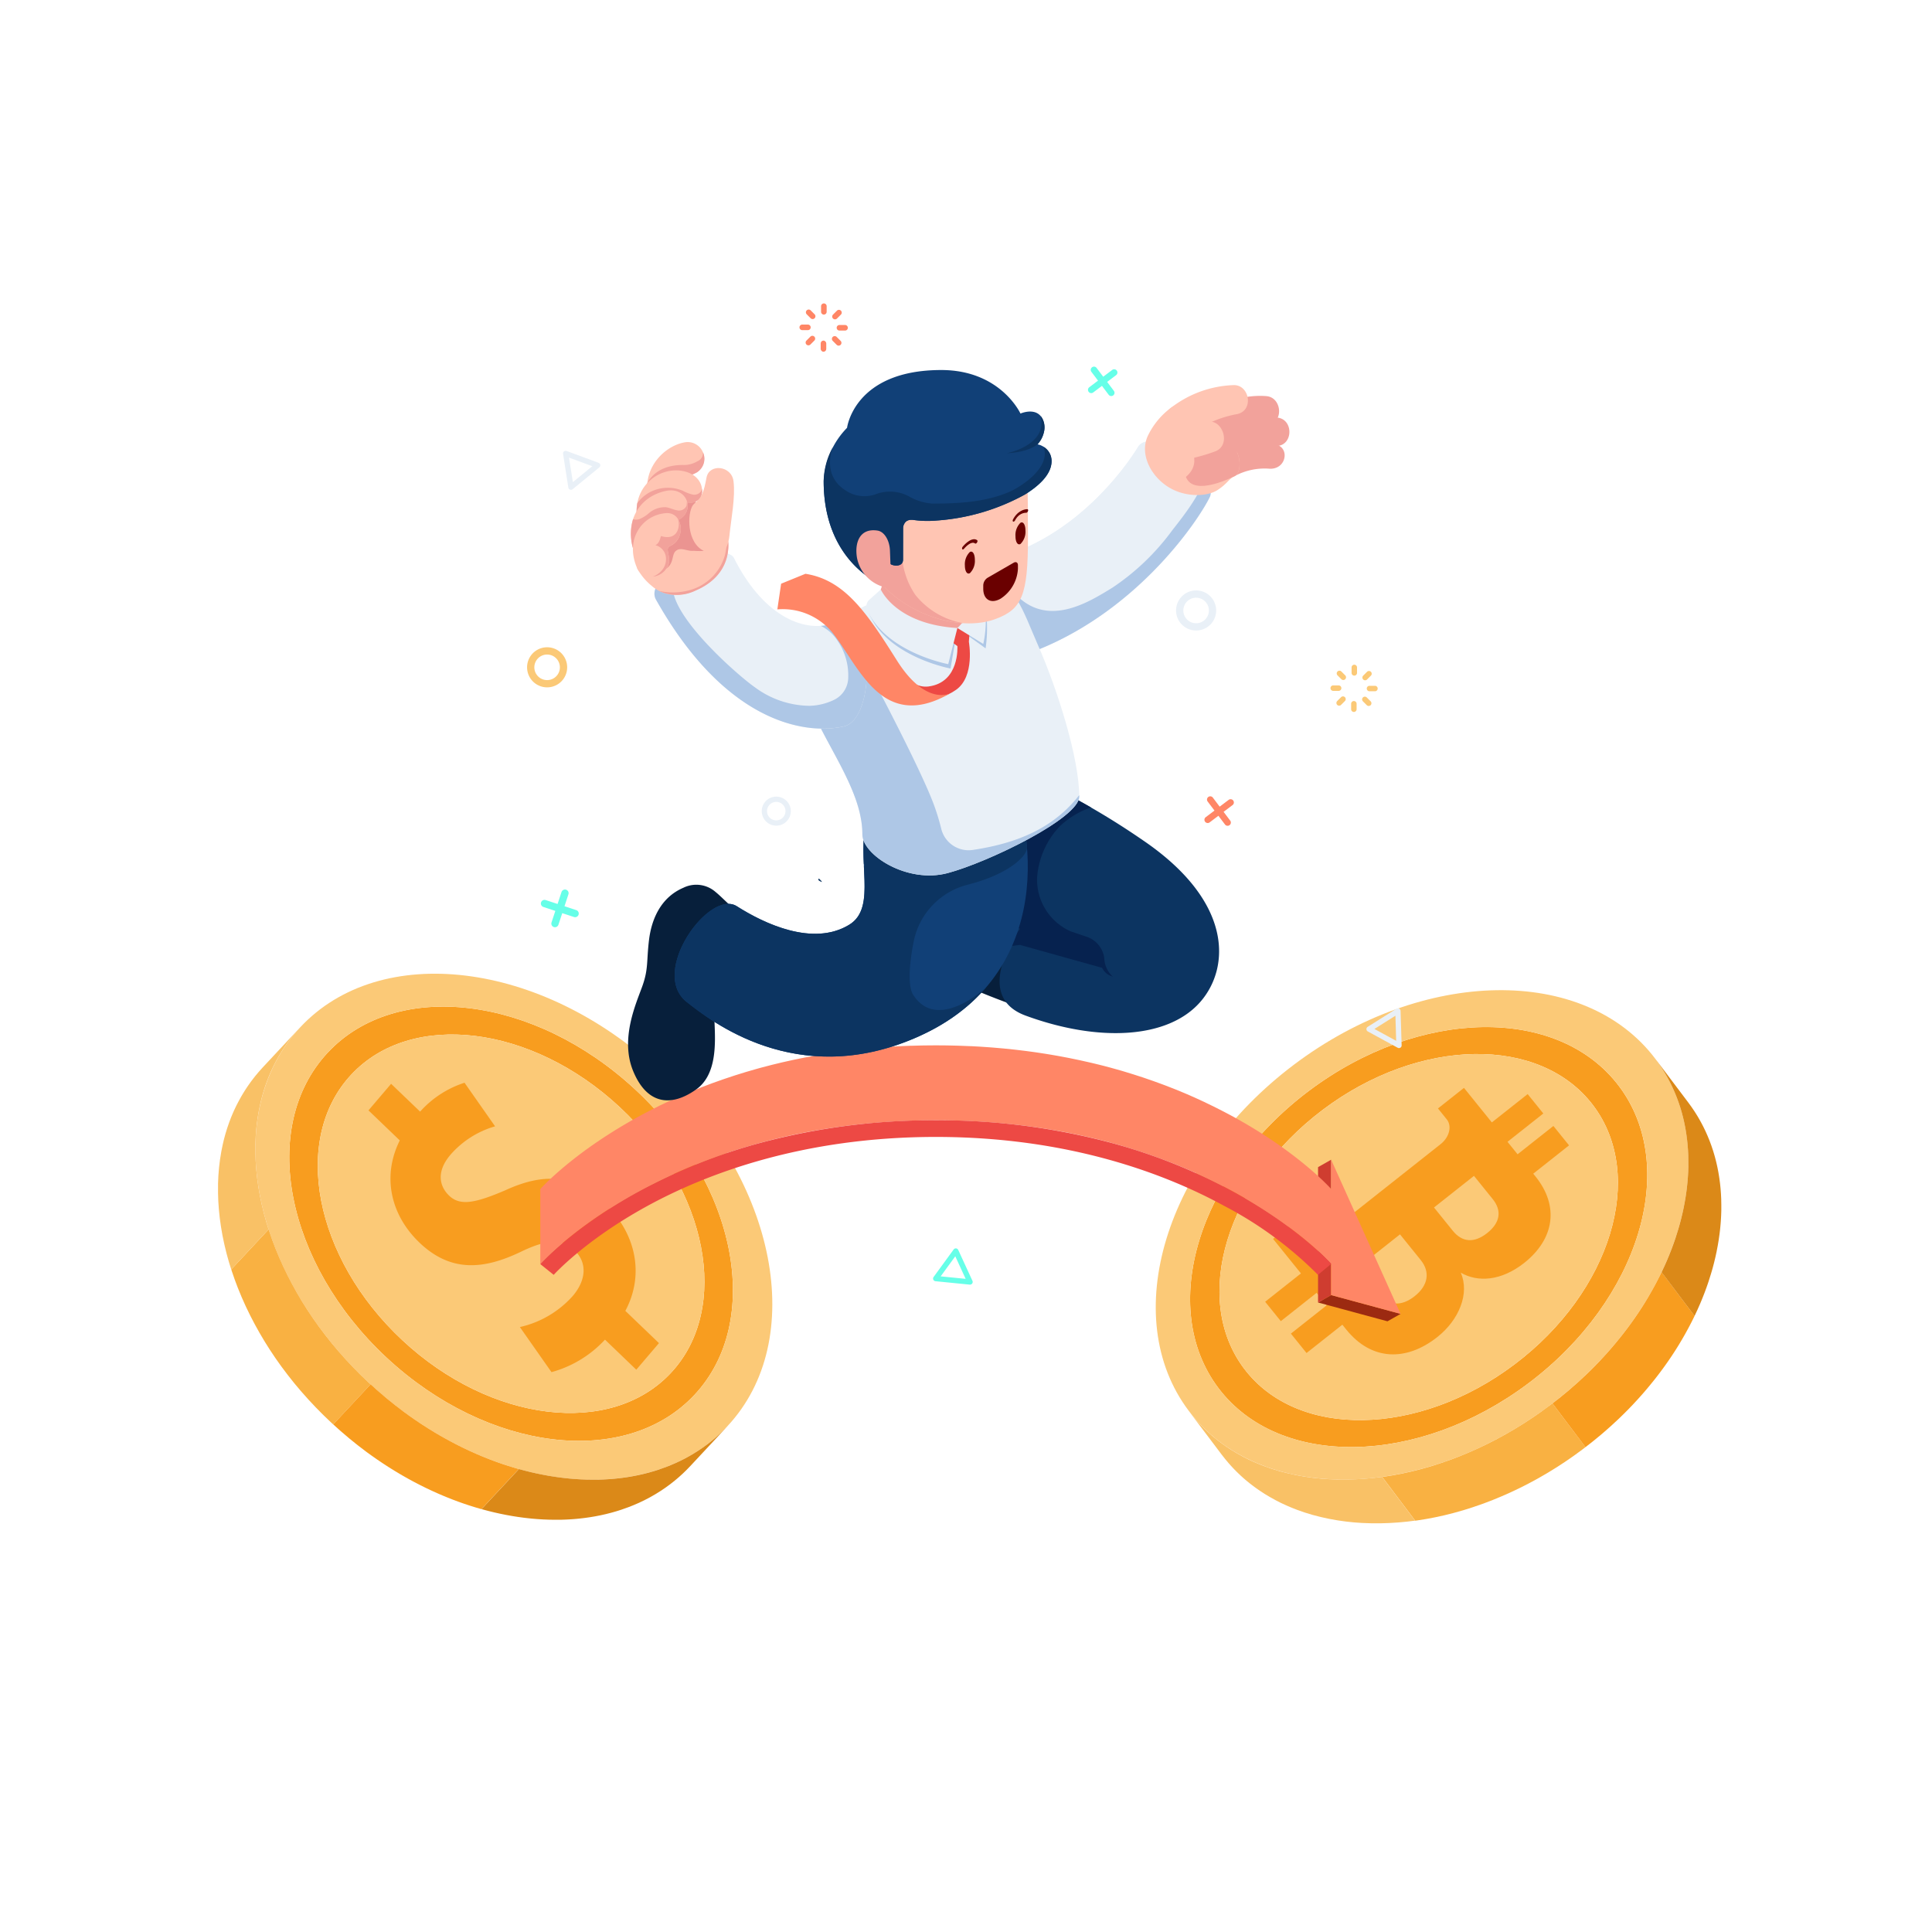 <svg xmlns="http://www.w3.org/2000/svg" xmlns:xlink="http://www.w3.org/1999/xlink" width="257" height="257" viewBox="0 0 257 257">
  <defs>
    <clipPath id="clip-path">
      <rect id="Rectangle_324" data-name="Rectangle 324" width="257" height="257" rx="15" transform="translate(652 1040)" fill="none" stroke="#e5e5e5" stroke-width="1"/>
    </clipPath>
  </defs>
  <g id="Mask_Group_7" data-name="Mask Group 7" transform="translate(-652 -1040)" clip-path="url(#clip-path)">
    <g id="businessman_jump_to_bitcoin" data-name="businessman jump to bitcoin" transform="translate(586.781 815.362)">
      <g id="Group_1277" data-name="Group 1277" transform="translate(94.223 354.164)">
        <g id="Group_1270" data-name="Group 1270" transform="translate(0 0)">
          <g id="Group_1268" data-name="Group 1268" transform="translate(4.969)">
            <g id="Group_1265" data-name="Group 1265" transform="translate(4.507 4.375)">
              <path id="Path_38836" data-name="Path 38836" d="M128.38,557.866c9.161-9.823,27.511-7.6,40.988,4.967s16.975,30.719,7.814,40.542-27.514,7.6-40.989-4.966S119.218,567.691,128.38,557.866Zm45.667,42.585c7.984-8.562,4.936-24.381-6.809-35.333s-27.739-12.891-35.724-4.329-4.937,24.382,6.81,35.336,27.738,12.89,35.723,4.327Z" transform="translate(-123.272 -551.737)" fill="#f89d1f"/>
            </g>
            <g id="Group_1266" data-name="Group 1266">
              <path id="Path_38837" data-name="Path 38837" d="M115.406,545.467c10.673-11.446,32.056-8.856,47.759,5.787s19.776,35.792,9.1,47.238-32.057,8.856-47.757-5.786S104.731,556.914,115.406,545.467Zm52.466,48.871c9.161-9.823,5.661-27.976-7.814-40.542s-31.828-14.79-40.988-4.967-5.664,27.976,7.813,40.543,31.828,14.79,40.989,4.966Z" transform="translate(-109.455 -538.326)" fill="#fbc977"/>
            </g>
            <path id="Path_38838" data-name="Path 38838" d="M175.064,572.778c-11.746-10.954-27.739-12.891-35.724-4.329s-4.937,24.382,6.81,35.336,27.738,12.89,35.723,4.327S186.809,583.731,175.064,572.778Z" transform="translate(-126.592 -555.023)" fill="#fbc977"/>
            <g id="Group_1267" data-name="Group 1267" transform="translate(15.04 14.502)">
              <path id="Path_38839" data-name="Path 38839" d="M158.571,582.924l3.859,3.7a13.46,13.46,0,0,1,5.908-3.844l4.064,5.8a12.422,12.422,0,0,0-5.922,3.765c-2,2.345-1.416,4.28-.189,5.457,1.448,1.389,3.444,1.008,7.463-.712,5.5-2.525,9.391-1.946,13.337,1.838,3.9,3.744,5.3,9.212,2.639,14.2l4.472,4.289-3.015,3.536-4.166-4a15.092,15.092,0,0,1-7.115,4.325L175.7,615.28a13.318,13.318,0,0,0,7.037-4.138c1.753-2.056,1.989-4.388.234-6.071-1.666-1.6-3.7-1.451-7.076.166-4.869,2.346-9.308,2.879-13.563-1.2-3.858-3.7-4.975-8.841-2.606-13.584l-4.165-3.995Z" transform="translate(-155.558 -582.78)" fill="#f89d1f"/>
            </g>
          </g>
          <g id="Group_1269" data-name="Group 1269" transform="translate(0 7.141)">
            <path id="Path_38840" data-name="Path 38840" d="M117.879,662.962c-.318-.3-.63-.6-.938-.9l-.243-.239q-.406-.4-.8-.811l-.112-.115q-.441-.458-.866-.924l-.218-.24q-.355-.392-.7-.789l-.159-.182q-.407-.472-.8-.949l-.184-.227q-.321-.4-.634-.8c-.058-.075-.118-.149-.176-.224q-.373-.484-.732-.973c-.049-.066-.1-.133-.144-.2q-.3-.411-.586-.825l-.175-.252q-.341-.5-.667-1l-.091-.143q-.285-.441-.559-.885l-.164-.268c-.206-.339-.408-.679-.6-1.02l-.018-.033c-.19-.332-.374-.665-.554-1q-.074-.136-.146-.273-.248-.466-.484-.934l-.056-.109c-.172-.344-.337-.688-.5-1.033l-.124-.268q-.2-.438-.393-.878c-.027-.063-.056-.126-.083-.189q-.222-.517-.428-1.035c-.033-.083-.065-.167-.1-.25q-.168-.43-.326-.86c-.028-.078-.057-.156-.085-.233q-.186-.518-.357-1.036c-.024-.073-.047-.145-.07-.218l-.019-.062-4.972,5.331.019.061c.023.073.046.146.07.219q.171.518.357,1.035c.028.078.058.157.086.235q.158.429.325.858c.033.084.065.167.1.25q.206.518.427,1.034c.027.063.056.126.083.189q.191.439.393.878c.041.089.082.179.124.268.161.345.327.689.5,1.033l.057.112q.235.467.483.931l.147.274c.18.333.364.666.554,1l.019.033c.2.341.4.68.6,1.019l.164.268q.274.444.558.885c.031.048.06.1.091.143q.326.5.667,1l.176.253q.288.414.586.825c.048.066.1.133.145.2q.359.489.732.973l.174.223q.312.4.634.8l.185.228q.392.477.8.949c.053.061.107.121.16.182q.345.4.7.789l.218.24q.427.465.866.924l.112.115q.395.408.8.81l.243.239c.309.3.62.6.938.9.089.083.179.161.268.243l4.972-5.331C118.058,663.123,117.967,663.045,117.879,662.962Z" transform="translate(-97.855 -615.723)" fill="#f9b142"/>
            <path id="Path_38841" data-name="Path 38841" d="M100.7,586.287c-.026-.087-.052-.173-.077-.26q-.151-.519-.287-1.037c-.014-.054-.027-.108-.04-.161q-.115-.45-.219-.9-.032-.136-.062-.272c-.077-.346-.15-.692-.217-1.037,0-.02-.007-.041-.011-.06-.062-.327-.118-.653-.171-.979q-.022-.137-.043-.273c-.049-.317-.094-.634-.133-.949,0-.029-.008-.058-.012-.088-.041-.341-.076-.68-.107-1.019-.008-.088-.015-.176-.022-.264q-.036-.434-.06-.866c0-.057-.007-.114-.01-.171q-.025-.5-.033-1c0-.082,0-.163,0-.245q0-.412,0-.82c0-.072,0-.145,0-.216q.013-.49.041-.976c0-.071.01-.141.015-.212q.027-.4.065-.8c.008-.079.015-.158.023-.237.034-.32.072-.638.116-.955.007-.053.017-.106.024-.159q.06-.408.133-.81c.017-.092.033-.184.05-.275.028-.145.058-.29.088-.434.023-.108.045-.216.069-.323.033-.147.068-.294.1-.44.025-.1.049-.206.075-.307.04-.155.083-.308.125-.462.025-.092.05-.185.076-.276.052-.177.107-.353.162-.529.021-.066.04-.133.062-.2q.117-.361.247-.717c.018-.051.038-.1.057-.151.069-.186.139-.371.212-.555.034-.085.07-.169.105-.253.061-.148.123-.3.187-.442.041-.093.084-.185.127-.278.062-.136.125-.272.189-.406.046-.1.094-.19.142-.285.065-.13.13-.259.2-.387.051-.1.1-.192.155-.288q.1-.187.207-.372.082-.143.166-.285.109-.183.221-.364c.058-.094.116-.187.176-.28.077-.12.156-.239.235-.358.061-.09.121-.181.183-.27.083-.12.169-.239.254-.358.062-.086.124-.172.187-.257.091-.122.186-.243.28-.363.062-.079.122-.158.185-.236.106-.132.216-.262.326-.392.054-.064.107-.129.162-.193q.25-.288.511-.569h0l-4.972,5.331q-.262.281-.511.569c-.056.064-.109.13-.163.194-.109.129-.219.259-.325.39-.063.078-.124.158-.185.237-.094.12-.188.24-.279.362-.064.085-.125.172-.188.258-.085.118-.171.237-.254.357-.062.09-.123.18-.184.271-.079.119-.158.237-.235.357q-.089.14-.176.28-.112.181-.22.363-.085.142-.167.286-.105.185-.207.372c-.052.1-.1.192-.155.289-.067.128-.132.256-.2.386-.048.1-.1.19-.142.287-.065.134-.127.269-.189.4-.042.093-.086.186-.127.28-.064.146-.125.293-.187.441-.035.084-.072.168-.106.254-.073.183-.143.367-.211.552-.019.052-.04.1-.058.154q-.129.356-.247.717c-.022.066-.041.133-.062.2-.055.175-.11.351-.162.527-.027.092-.051.186-.077.278-.042.153-.085.305-.124.459-.026.1-.05.206-.075.308-.035.146-.07.292-.1.439-.024.108-.046.216-.069.324-.03.144-.06.288-.087.433-.009.046-.019.091-.027.136s-.015.094-.023.14c-.048.268-.093.538-.132.809-.008.054-.017.107-.025.16q-.067.474-.116.954c-.008.08-.015.159-.023.239q-.038.4-.065.8c0,.071-.011.142-.015.213q-.029.485-.041.975c0,.072,0,.144,0,.216q-.007.409,0,.82c0,.082,0,.163,0,.245q.009.5.033,1c0,.057.007.115.01.173q.024.431.06.864c.007.088.014.176.023.265.031.339.066.678.107,1.019,0,.029.008.059.012.088q.059.473.133.948c.014.091.028.183.043.274.053.326.109.652.171.979,0,.02.007.04.011.06.066.345.14.691.217,1.037.02.091.041.181.062.272q.1.449.219.9c.014.054.027.108.041.162q.135.517.287,1.036c.025.087.052.174.078.261q.12.4.25.8l4.972-5.331Q100.824,586.688,100.7,586.287Z" transform="translate(-94.223 -560.216)" fill="#f9c166"/>
            <path id="Path_38842" data-name="Path 38842" d="M165.679,716.98c-.164-.047-.328-.094-.492-.143l-.324-.1q-.234-.072-.468-.146l-.334-.109q-.23-.076-.461-.154l-.338-.117c-.153-.054-.306-.109-.46-.164l-.334-.123c-.157-.058-.313-.118-.47-.179l-.323-.125c-.164-.065-.328-.131-.492-.2l-.3-.122c-.189-.079-.378-.16-.567-.242l-.221-.095q-.393-.173-.786-.353l-.169-.08c-.205-.1-.411-.192-.616-.291l-.283-.139c-.167-.082-.334-.164-.5-.249l-.315-.162q-.234-.12-.467-.243l-.327-.175q-.227-.122-.453-.247l-.331-.185q-.225-.126-.449-.255l-.328-.191c-.151-.089-.3-.179-.453-.27l-.319-.193q-.233-.143-.466-.289c-.1-.063-.2-.125-.3-.189-.171-.109-.342-.22-.512-.331l-.249-.162q-.38-.251-.757-.51l-.03-.021q-.362-.249-.722-.506l-.248-.18c-.158-.115-.316-.229-.474-.346q-.527-.39-1.048-.8c-.079-.061-.157-.123-.235-.185q-.481-.379-.956-.772l-.119-.1q-.517-.43-1.026-.878l-.241-.212c-.253-.225-.5-.455-.756-.685l-4.972,5.331c.251.23.5.46.756.685l.24.212c.34.3.682.591,1.027.878l.119.1q.476.393.956.772l.235.185q.522.407,1.048.8l.057.043c.139.1.278.2.417.3.083.06.165.121.248.18q.36.257.722.507l.03.021q.377.259.757.51l.249.162c.171.112.341.223.512.332l.3.189c.155.1.31.194.466.289l.32.193q.226.136.452.269l.329.192q.224.129.448.255l.332.185q.227.125.453.247l.327.175c.156.083.312.163.467.243l.315.162c.167.085.334.167.5.249l.282.139c.2.1.408.194.612.289l.174.082q.392.181.785.353l.221.095c.189.082.378.163.567.242l.3.123c.163.067.327.133.49.2l.325.126c.156.06.312.12.468.178l.335.123.459.164.339.117.459.154.336.109c.155.05.311.1.467.146l.326.1c.163.049.326.1.489.142l.2.056,4.972-5.331Z" transform="translate(-125.866 -658.286)" fill="#f89d1f"/>
            <path id="Path_38843" data-name="Path 38843" d="M233.88,723.261c-.054.054-.11.107-.165.161-.111.109-.222.217-.334.323-.066.062-.134.123-.2.184-.1.095-.207.19-.313.282-.072.063-.145.126-.218.188q-.154.131-.309.26c-.076.062-.152.124-.229.185q-.156.124-.313.246-.117.09-.234.177-.16.119-.323.235c-.079.057-.157.113-.236.168-.112.078-.225.154-.339.23-.077.052-.153.1-.231.154-.123.08-.247.158-.372.235-.07.043-.139.088-.209.13-.157.1-.316.188-.476.279l-.116.068q-.3.168-.6.328l-.175.089c-.146.075-.292.149-.44.221-.078.038-.157.074-.236.111-.13.061-.26.122-.391.18-.086.039-.173.075-.259.113-.126.055-.251.108-.378.161l-.272.11q-.187.074-.376.146l-.279.1c-.127.046-.253.091-.381.135l-.28.1c-.131.043-.263.085-.394.126-.091.029-.183.058-.275.085-.139.042-.28.082-.42.121l-.257.072c-.163.044-.328.085-.493.126l-.192.048q-.345.083-.693.157l-.143.028c-.186.038-.372.075-.559.11l-.254.044c-.152.026-.3.052-.456.076l-.287.042c-.143.021-.286.041-.43.06l-.3.037q-.21.025-.421.047l-.312.031-.422.036-.314.023c-.144.01-.288.018-.432.026l-.308.016q-.226.01-.453.016l-.291.009c-.168,0-.337,0-.506,0h-.243q-.376,0-.754-.011h-.009q-.373-.01-.749-.029c-.084,0-.169-.01-.253-.015-.17-.01-.34-.02-.511-.032l-.3-.024c-.156-.013-.312-.026-.468-.04l-.32-.033c-.151-.016-.3-.032-.453-.05l-.33-.04q-.224-.028-.449-.06l-.332-.048c-.151-.022-.3-.046-.454-.07l-.327-.054c-.156-.027-.313-.055-.469-.083l-.314-.058c-.168-.032-.336-.066-.5-.1l-.281-.057c-.212-.045-.424-.093-.637-.142l-.148-.033q-.393-.093-.787-.193l-.227-.06c-.187-.049-.374-.1-.562-.15l-.1-.03-4.972,5.331.106.03c.187.052.374.1.56.15l.229.061q.393.1.787.193l.153.034c.211.049.421.1.632.141l.283.058c.167.035.335.069.5.1l.315.058q.234.043.468.084l.328.054.453.07.333.048q.225.031.448.059l.33.04c.151.018.3.034.452.05l.321.033c.156.015.312.028.467.04l.3.024c.17.012.34.022.509.032l.255.015q.373.019.744.029h.014q.378.01.754.011l.245,0c.168,0,.337,0,.5,0l.292-.009c.151,0,.3-.009.453-.016l.308-.016c.144-.008.288-.016.431-.026l.314-.023q.211-.017.421-.036l.312-.031c.141-.015.281-.031.421-.048l.3-.037c.144-.019.286-.039.429-.06l.288-.042c.152-.024.3-.05.455-.076.085-.015.17-.028.255-.044.187-.034.372-.071.557-.109l.144-.029q.349-.073.693-.156l.192-.049c.165-.041.329-.082.493-.126l.257-.072c.141-.039.281-.079.421-.121l.275-.085c.132-.041.263-.083.394-.126l.281-.1q.191-.065.381-.135l.279-.1q.189-.072.376-.146l.271-.109c.127-.052.253-.106.378-.161.086-.037.173-.074.259-.113.131-.059.261-.119.391-.181.079-.037.158-.073.236-.111.148-.071.294-.146.44-.221l.175-.088q.3-.159.6-.328l.115-.068c.16-.091.319-.184.477-.279.07-.042.139-.086.208-.13.125-.077.25-.155.373-.235.077-.05.153-.1.23-.153.114-.076.227-.152.34-.231.079-.055.158-.112.236-.168q.162-.116.323-.236l.234-.177q.158-.121.314-.246l.228-.184q.156-.128.309-.26c.073-.062.146-.124.218-.188.106-.093.21-.187.313-.282.067-.061.134-.121.2-.183.113-.106.224-.215.335-.324.054-.053.11-.106.164-.16q.246-.247.485-.5l4.972-5.331Q234.126,723.015,233.88,723.261Z" transform="translate(-166.583 -669.734)" fill="#db8918"/>
          </g>
        </g>
        <g id="Group_1276" data-name="Group 1276" transform="translate(124.737 2.189)">
          <g id="Group_1274" data-name="Group 1274">
            <g id="Group_1271" data-name="Group 1271" transform="translate(4.569 4.906)">
              <path id="Path_38844" data-name="Path 38844" d="M494.361,608.091c-8.083-10.727-2.708-28.413,12.009-39.5s33.2-11.382,41.283-.655,2.707,28.416-12.008,39.5S502.445,618.82,494.361,608.091Zm49.868-37.578c-7.045-9.35-23.154-9.095-35.979.57s-17.512,25.079-10.467,34.429,23.155,9.1,35.982-.57,17.511-25.078,10.464-34.43Z" transform="translate(-490.6 -560.076)" fill="#f89d1f"/>
            </g>
            <g id="Group_1272" data-name="Group 1272">
              <path id="Path_38845" data-name="Path 38845" d="M480.976,600.983c-9.419-12.5-3.155-33.107,13.992-46.028s38.682-13.261,48.1-.762,3.155,33.107-13.991,46.027S490.4,613.484,480.976,600.983Zm57.24-43.183c-8.084-10.727-26.568-10.433-41.283.655s-20.093,28.776-12.009,39.5,26.567,10.436,41.284-.654,20.092-28.776,12.008-39.5Z" transform="translate(-476.593 -545.037)" fill="#fbc977"/>
            </g>
            <path id="Path_38846" data-name="Path 38846" d="M552.294,577.925c-7.046-9.35-23.154-9.094-35.979.57s-17.512,25.079-10.467,34.429,23.155,9.1,35.982-.57S559.34,587.276,552.294,577.925Z" transform="translate(-494.096 -562.582)" fill="#fbc977"/>
            <g id="Group_1273" data-name="Group 1273" transform="translate(14.557 13)">
              <path id="Path_38847" data-name="Path 38847" d="M547.232,609.464c1.211,2.749-.213,6.272-3.107,8.561-4.195,3.319-8.8,3.119-12.1-.964l-.543-.672-4.763,3.768-2.083-2.58,4.763-3.768-1.34-1.66-4.763,3.768-2.083-2.58,4.763-3.768-1.234-1.528-2.474-3.065,3.461-2.737,1.168,1.446c.722.894,2.257.867,3.428-.059l14.228-11.255c1.172-.927,1.537-2.4.815-3.3l-1.168-1.447,3.46-2.737,2.474,3.065,1.234,1.528,4.763-3.767,2.083,2.58-4.763,3.768,1.34,1.66,4.763-3.768,2.083,2.58-4.763,3.768.3.369c3.185,3.945,2.51,8.321-1.5,11.5C552.595,610.6,549.47,610.768,547.232,609.464Zm-10.88,2.821c1.269,1.572,2.944,1.739,4.753.308s2.077-3.226.808-4.8l-2.762-3.421-5.606,4.434,2.806,3.476Zm12.639-15.693-5.317,4.206,2.494,3.09c1.247,1.545,2.841,1.685,4.577.312s1.987-2.972.74-4.518l-2.494-3.09Z" transform="translate(-521.217 -584.889)" fill="#f89d1f"/>
            </g>
          </g>
          <g id="Group_1275" data-name="Group 1275" transform="translate(4.382 9.156)">
            <path id="Path_38848" data-name="Path 38848" d="M591.29,713.737c-.347.262-.7.517-1.048.768l-.278.2q-.467.33-.938.649l-.132.09c-.352.237-.706.466-1.06.693l-.274.173q-.448.282-.9.553l-.207.126q-.535.318-1.074.621l-.255.142q-.446.248-.894.486l-.252.134q-.541.283-1.085.552l-.222.108q-.456.222-.915.434l-.279.128q-.548.249-1.1.485l-.157.065q-.484.2-.969.4l-.292.115c-.37.144-.739.284-1.109.418l-.035.012c-.36.13-.72.253-1.08.372l-.294.1q-.5.163-1,.315l-.117.036c-.368.11-.736.213-1.1.312l-.285.075q-.467.123-.933.235l-.2.049q-.548.128-1.093.241l-.264.053q-.452.091-.9.172l-.244.044q-.543.093-1.082.172l-.227.031-.064.008,4.387,5.822.063-.008.228-.031q.539-.078,1.081-.172l.246-.044q.45-.08.9-.171l.264-.053q.546-.113,1.093-.241l.2-.049q.466-.112.933-.235l.285-.076c.368-.1.735-.2,1.1-.312l.119-.036q.5-.151,1-.314l.295-.1c.359-.12.719-.243,1.079-.372l.035-.012c.37-.134.739-.274,1.109-.418l.292-.115q.485-.192.969-.4l.156-.065q.549-.234,1.1-.484l.279-.129q.458-.211.914-.433l.222-.108q.544-.268,1.086-.552l.25-.133q.449-.238.9-.486l.256-.143q.538-.3,1.073-.621l.207-.125q.451-.271.9-.553c.091-.057.183-.115.274-.173q.532-.339,1.061-.693l.133-.091q.47-.318.937-.648l.278-.2c.351-.252.7-.506,1.048-.768.1-.073.19-.148.286-.222l-4.387-5.822C591.48,713.589,591.387,713.664,591.29,713.737Z" transform="translate(-543.188 -667.71)" fill="#f9b142"/>
            <path id="Path_38849" data-name="Path 38849" d="M514.931,725.434l-.269.031q-.537.059-1.071.1l-.166.012q-.463.036-.924.059l-.279.014c-.354.016-.708.028-1.059.033H511.1c-.333,0-.664,0-.994,0l-.277,0q-.481-.011-.958-.034l-.088,0c-.343-.018-.683-.043-1.022-.072l-.264-.024q-.434-.04-.863-.091l-.17-.02q-.5-.063-.989-.141l-.241-.04q-.406-.068-.807-.146l-.212-.041q-.481-.1-.954-.21l-.206-.051q-.392-.1-.779-.2l-.23-.064q-.464-.133-.92-.28l-.152-.052q-.39-.13-.774-.271l-.263-.1c-.138-.053-.275-.107-.412-.162l-.307-.124c-.139-.058-.277-.118-.415-.178-.1-.042-.194-.084-.29-.127-.145-.066-.289-.135-.433-.2-.086-.041-.173-.081-.258-.123-.166-.082-.33-.166-.493-.252-.062-.032-.124-.063-.185-.1q-.335-.179-.664-.367c-.047-.027-.092-.055-.138-.083-.171-.1-.342-.2-.51-.306-.078-.048-.154-.1-.231-.147-.135-.086-.27-.172-.4-.261-.085-.056-.168-.115-.252-.173-.123-.085-.246-.17-.368-.257-.086-.062-.171-.126-.257-.189-.116-.086-.232-.173-.346-.261-.086-.067-.171-.135-.257-.2q-.166-.133-.331-.269-.127-.105-.252-.213-.161-.139-.32-.28-.123-.11-.245-.222c-.105-.1-.208-.195-.312-.294-.079-.075-.157-.151-.235-.227-.1-.1-.206-.208-.308-.313-.074-.076-.148-.151-.221-.229-.1-.111-.207-.225-.309-.339-.067-.074-.134-.148-.2-.223-.112-.128-.221-.258-.329-.389-.054-.065-.109-.128-.162-.193q-.24-.3-.472-.6h0l4.387,5.822q.231.306.472.6c.053.065.109.129.163.194.108.13.217.26.328.388.066.076.134.149.2.224.1.113.2.227.308.338.073.078.147.153.221.23.1.1.2.209.307.312.078.077.157.152.235.228q.154.148.311.294.122.112.245.222.158.141.319.28c.084.072.168.143.253.214.109.091.219.18.33.268.086.068.171.136.258.2.114.088.23.175.346.261.085.064.171.128.258.19.121.087.243.172.366.256.084.058.168.117.253.174.132.088.267.174.4.26.077.049.154.1.231.148.167.1.337.2.507.3l.142.085q.328.189.663.367l.186.1c.163.085.326.17.491.251.086.042.174.083.261.124.143.068.286.137.431.2.1.044.194.085.291.128.137.06.275.12.414.178l.307.124c.137.054.273.109.411.161l.13.051c.044.017.089.031.134.047q.383.141.773.271l.153.052q.455.148.919.28l.231.064q.386.107.777.2l.208.052q.473.113.953.21l.212.041q.4.078.807.146l.241.04q.491.078.988.141l.172.02q.428.051.861.091l.265.024c.339.028.679.054,1.022.072l.089,0c.317.016.636.026.957.034l.278.005c.33,0,.661.006.994,0h.061c.351-.006.7-.018,1.059-.033l.279-.014q.46-.024.924-.059l.166-.012q.533-.043,1.07-.1l.27-.031c.277-.032.555-.068.834-.106l-4.387-5.822Q515.347,725.385,514.931,725.434Z" transform="translate(-490.027 -669.745)" fill="#f9c166"/>
            <path id="Path_38850" data-name="Path 38850" d="M652.788,660.182c-.075.153-.149.307-.226.46-.051.1-.1.2-.154.3-.074.146-.149.291-.226.436-.054.1-.11.206-.165.31q-.115.213-.232.426-.086.157-.174.313-.119.212-.242.424-.089.154-.178.308-.127.216-.257.432c-.06.1-.119.2-.179.3-.092.15-.186.3-.281.45-.057.091-.114.183-.172.274-.111.173-.223.345-.337.517-.044.067-.087.134-.131.2q-.238.358-.484.713l-.108.153c-.13.186-.261.371-.394.556-.061.085-.124.169-.186.254q-.164.226-.332.45l-.214.282c-.106.14-.213.279-.321.418-.076.1-.153.194-.229.292q-.16.2-.322.4l-.24.294q-.163.2-.329.4l-.245.29q-.171.2-.344.4l-.245.281q-.182.205-.366.409c-.08.088-.158.176-.239.264-.137.15-.276.3-.415.447l-.2.217q-.314.33-.634.657l-.026.026q-.308.314-.624.623l-.22.213q-.21.2-.423.407-.476.451-.967.894l-.224.2q-.457.408-.926.808l-.116.1q-.513.434-1.043.858l-.251.2c-.265.211-.535.418-.806.625l4.387,5.822c.27-.207.541-.415.806-.625l.251-.2q.529-.425,1.043-.858l.116-.1q.47-.4.926-.808l.223-.2q.491-.443.967-.894l.053-.049c.125-.119.247-.239.37-.358.073-.071.148-.142.22-.213q.315-.31.624-.623l.026-.026q.321-.326.634-.657c.069-.072.135-.145.2-.217.139-.148.279-.3.416-.447.08-.088.159-.176.239-.264.123-.136.245-.272.366-.409.083-.094.164-.188.246-.282q.173-.2.343-.4l.245-.291q.166-.2.33-.4l.24-.294c.109-.134.216-.269.322-.4.077-.1.153-.194.229-.292q.162-.208.321-.418c.072-.094.143-.188.214-.282.112-.15.222-.3.332-.45.062-.085.125-.169.186-.254q.2-.276.391-.552c.037-.053.075-.1.111-.157q.246-.355.484-.712c.044-.067.087-.134.131-.2.113-.172.226-.344.337-.517.058-.091.115-.183.173-.275.094-.149.188-.3.279-.448.061-.1.12-.2.18-.3q.129-.215.256-.43c.06-.1.12-.206.179-.309q.122-.211.241-.423l.174-.313q.117-.212.231-.425.084-.156.166-.311.114-.217.225-.434c.052-.1.1-.2.155-.3.076-.152.151-.3.225-.457l.089-.182L652.875,660Z" transform="translate(-589.968 -631.653)" fill="#f89d1f"/>
            <path id="Path_38851" data-name="Path 38851" d="M680.778,573.668c.044.063.086.127.13.191.088.128.175.256.26.385.049.076.1.153.146.23.076.118.151.237.223.357.05.082.1.165.147.248.068.116.136.232.2.349.048.085.1.171.142.257q.1.175.188.351.068.13.134.262.09.178.176.359c.042.087.084.174.124.262.057.124.113.249.168.374.037.084.075.169.111.253.057.135.112.271.167.407.031.076.062.152.092.228.067.171.13.344.192.517.015.042.032.084.047.126q.114.324.218.651c.02.063.038.126.057.188.048.157.1.313.141.471.023.083.045.168.068.252.038.138.075.277.11.416.023.091.044.183.066.274.032.133.063.267.092.4.021.1.041.191.06.286q.041.2.079.4.027.146.053.293c.023.133.045.266.066.4.016.1.031.195.045.293.02.136.038.273.055.41.012.1.025.19.036.286.017.145.032.29.046.435.009.088.019.177.026.266.015.169.027.338.039.507,0,.066.01.131.014.2q.022.354.034.71c0,.048,0,.1,0,.146.005.189.01.379.011.569,0,.086,0,.172,0,.258,0,.154,0,.308,0,.462,0,.1-.006.193-.008.29,0,.144-.009.289-.015.434,0,.1-.01.2-.016.306q-.012.211-.026.423-.011.156-.024.313-.018.211-.038.422-.015.156-.031.313c-.015.143-.032.286-.049.43-.012.1-.025.2-.038.306-.02.149-.042.3-.063.449-.014.1-.027.192-.042.288-.026.166-.054.333-.083.5-.014.08-.026.16-.041.24q-.066.37-.142.741l0,.009q-.075.366-.159.732c-.019.082-.039.165-.059.247-.039.166-.078.331-.12.5-.025.1-.051.194-.076.291-.039.151-.079.3-.121.454-.028.1-.058.206-.087.31-.042.146-.084.292-.128.437q-.048.159-.1.318-.067.216-.137.432c-.034.106-.069.212-.1.318-.048.145-.1.29-.148.435-.036.1-.072.208-.11.313-.053.149-.108.3-.164.447-.037.1-.073.2-.112.3-.061.159-.124.319-.187.478-.035.089-.069.178-.105.267q-.122.3-.251.6l-.058.14q-.159.371-.327.741c-.032.071-.066.143-.1.214-.081.176-.162.352-.246.527l-.048.1,4.387,5.822.048-.1c.083-.175.164-.35.245-.526.033-.071.067-.143.1-.215q.168-.37.327-.741l.061-.145q.127-.3.249-.6c.036-.089.07-.179.106-.268.063-.159.126-.318.187-.477.038-.1.075-.2.112-.3.055-.149.11-.3.163-.446.038-.1.074-.209.11-.314q.075-.217.148-.434.053-.16.1-.32.07-.215.136-.431.049-.16.1-.318.066-.219.128-.437c.03-.1.059-.207.088-.31.042-.151.081-.3.121-.453.025-.1.052-.2.076-.293.041-.165.081-.33.12-.5.02-.083.04-.166.059-.249q.083-.364.158-.728l0-.014q.076-.371.142-.74c.015-.081.027-.161.041-.241.029-.166.057-.332.083-.5.015-.1.028-.193.042-.289.022-.15.043-.3.063-.448.013-.1.025-.2.038-.306q.026-.215.049-.429c.011-.1.021-.209.031-.313q.021-.211.037-.422.013-.157.024-.313c.01-.141.019-.282.026-.423.006-.1.012-.2.016-.306.006-.145.011-.289.015-.433,0-.1.006-.194.008-.291,0-.154,0-.308,0-.461,0-.086,0-.173,0-.259,0-.19-.006-.379-.011-.568,0-.049,0-.1,0-.147q-.012-.356-.034-.709c0-.066-.01-.132-.014-.2-.012-.169-.024-.339-.039-.507-.008-.089-.018-.177-.026-.266-.015-.145-.029-.29-.046-.435-.011-.1-.024-.19-.036-.286-.018-.137-.036-.274-.056-.41-.014-.1-.03-.2-.045-.293-.021-.133-.043-.267-.066-.4q-.026-.147-.053-.293c-.025-.132-.052-.264-.079-.4-.02-.1-.039-.191-.061-.286-.029-.134-.061-.267-.092-.4-.022-.092-.043-.183-.066-.274-.035-.139-.072-.278-.11-.416-.022-.084-.044-.168-.068-.252-.045-.158-.093-.315-.141-.471-.019-.063-.037-.126-.057-.188q-.1-.327-.218-.651c-.015-.042-.031-.083-.046-.126-.062-.173-.126-.346-.192-.518-.029-.076-.061-.152-.092-.227-.055-.136-.109-.273-.167-.408-.036-.084-.074-.169-.111-.253-.055-.125-.111-.251-.168-.375-.04-.087-.082-.174-.124-.261q-.087-.181-.176-.359-.066-.131-.134-.261-.092-.177-.188-.352c-.047-.086-.094-.172-.142-.257-.066-.117-.134-.234-.2-.35-.049-.083-.1-.165-.147-.247-.073-.12-.148-.239-.224-.358-.049-.076-.1-.153-.146-.229-.085-.13-.173-.258-.261-.386-.043-.063-.085-.127-.129-.189q-.2-.285-.41-.565l-4.387-5.822Q680.579,573.382,680.778,573.668Z" transform="translate(-618.275 -573.103)" fill="#db8918"/>
          </g>
        </g>
      </g>
      <g id="Group_1280" data-name="Group 1280" transform="translate(135.334 265)">
        <path id="Path_38852" data-name="Path 38852" d="M239.748,327.3a.3.3,0,0,1-.026.024l-3.545,2.9a.356.356,0,0,1-.576-.22l-.7-4.473a.355.355,0,0,1,.475-.388l4.246,1.57a.355.355,0,0,1,.128.585Zm-3.542,1.984,2.585-2.117-3.1-1.144Z" transform="translate(-230.116 -305.512)" fill="#e9f0f7"/>
        <path id="Path_38853" data-name="Path 38853" d="M390.714,655.144l-.035,0-4.56-.454a.356.356,0,0,1-.252-.563l2.667-3.659a.356.356,0,0,1,.61.061l1.893,4.113a.356.356,0,0,1-.323.5Zm-3.907-1.1,3.324.331-1.38-3Z" transform="translate(-331.792 -524.621)" fill="#66ffe8"/>
        <path id="Path_38854" data-name="Path 38854" d="M567.051,552.744a.314.314,0,0,1,0,.035l.142,4.58a.355.355,0,0,1-.526.323l-3.974-2.169a.356.356,0,0,1-.019-.613l3.832-2.411a.356.356,0,0,1,.542.255Zm-.585,4.017-.1-3.339-2.794,1.758Z" transform="translate(-450.858 -458.668)" fill="#e9f0f7"/>
        <path id="Path_38855" data-name="Path 38855" d="M499.872,469.264l-.878-1.164,1.182-.892a.433.433,0,1,0-.521-.691l-1.182.892-.892-1.182a.433.433,0,1,0-.69.521l.892,1.182-1.164.879a.432.432,0,0,0-.085.606.44.44,0,0,0,.1.095.433.433,0,0,0,.507-.01l1.163-.879.879,1.164a.424.424,0,0,0,.1.095.433.433,0,0,0,.592-.616Z" transform="translate(-406.344 -400.468)" fill="#ff8666"/>
        <path id="Path_38856" data-name="Path 38856" d="M452.39,293.948l-.878-1.164,1.182-.892a.433.433,0,1,0-.521-.691l-1.182.892-.892-1.182a.433.433,0,0,0-.691.521l.892,1.182-1.163.878a.432.432,0,0,0-.085.606.44.44,0,0,0,.1.1.433.433,0,0,0,.507-.01l1.163-.879.878,1.164a.433.433,0,1,0,.69-.521Z" transform="translate(-374.352 -282.343)" fill="#66ffe8"/>
        <path id="Path_38857" data-name="Path 38857" d="M230.585,506.757l-1.55-.511.518-1.575a.484.484,0,1,0-.92-.3l-.518,1.575-1.575-.518a.484.484,0,1,0-.3.92l1.575.518-.51,1.55a.484.484,0,0,0,.92.3l.51-1.55,1.55.51a.484.484,0,1,0,.3-.92Z" transform="translate(-224.059 -426.058)" fill="#66ffe8"/>
        <path id="Path_38858" data-name="Path 38858" d="M486.027,386.89a2.666,2.666,0,1,1,3.712-.662A2.669,2.669,0,0,1,486.027,386.89Zm2.5-3.578a1.7,1.7,0,1,0,.421,2.362A1.7,1.7,0,0,0,488.522,383.312Z" transform="translate(-398.556 -343.858)" fill="#e9f0f7"/>
        <path id="Path_38859" data-name="Path 38859" d="M316.761,469.632a1.932,1.932,0,1,1,2.69-.48A1.934,1.934,0,0,1,316.761,469.632Zm1.808-2.593a1.229,1.229,0,1,0,.3,1.711A1.23,1.23,0,0,0,318.569,467.039Z" transform="translate(-284.719 -400.508)" fill="#e9f0f7"/>
        <path id="Path_38860" data-name="Path 38860" d="M221.386,410.066a2.666,2.666,0,1,1,3.712-.662A2.669,2.669,0,0,1,221.386,410.066Zm2.5-3.578a1.7,1.7,0,1,0,.421,2.361A1.7,1.7,0,0,0,223.882,406.488Z" transform="translate(-220.246 -359.473)" fill="#fbc977"/>
        <g id="Group_1278" data-name="Group 1278" transform="translate(106.866 48.061)">
          <path id="Path_38861" data-name="Path 38861" d="M556.8,413.777h0a.363.363,0,0,1-.363-.363v-.726a.362.362,0,0,1,.363-.363h0a.363.363,0,0,1,.363.363v.726A.363.363,0,0,1,556.8,413.777Z" transform="translate(-553.628 -412.326)" fill="#fbc977"/>
          <path id="Path_38862" data-name="Path 38862" d="M551.519,415.895h0a.363.363,0,0,1-.513,0l-.513-.513a.363.363,0,0,1,0-.513h0a.363.363,0,0,1,.513,0l.513.513A.363.363,0,0,1,551.519,415.895Z" transform="translate(-549.554 -413.968)" fill="#fbc977"/>
          <path id="Path_38863" data-name="Path 38863" d="M549.285,421.124h0a.363.363,0,0,1-.363.363H548.2a.363.363,0,0,1-.363-.363h0a.363.363,0,0,1,.363-.363h.726A.363.363,0,0,1,549.285,421.124Z" transform="translate(-547.834 -418.009)" fill="#fbc977"/>
          <path id="Path_38864" data-name="Path 38864" d="M551.4,425.341h0a.363.363,0,0,1,0,.513l-.513.513a.363.363,0,0,1-.513,0h0a.363.363,0,0,1,0-.513l.513-.513A.363.363,0,0,1,551.4,425.341Z" transform="translate(-549.476 -421.023)" fill="#fbc977"/>
          <path id="Path_38865" data-name="Path 38865" d="M556.633,427.135h0a.363.363,0,0,1,.363.363v.726a.363.363,0,0,1-.363.363h0a.363.363,0,0,1-.363-.363V427.5A.363.363,0,0,1,556.633,427.135Z" transform="translate(-553.518 -422.304)" fill="#fbc977"/>
          <path id="Path_38866" data-name="Path 38866" d="M560.85,425.456h0a.363.363,0,0,1,.513,0l.513.513a.363.363,0,0,1,0,.513h0a.363.363,0,0,1-.513,0l-.513-.513A.363.363,0,0,1,560.85,425.456Z" transform="translate(-556.532 -421.101)" fill="#fbc977"/>
          <path id="Path_38867" data-name="Path 38867" d="M562.644,421.287h0a.363.363,0,0,1,.363-.363h.725a.363.363,0,0,1,.363.363h0a.363.363,0,0,1-.363.363h-.725A.363.363,0,0,1,562.644,421.287Z" transform="translate(-557.813 -418.119)" fill="#fbc977"/>
          <path id="Path_38868" data-name="Path 38868" d="M560.965,416.01h0a.363.363,0,0,1,0-.513l.513-.513a.363.363,0,0,1,.513,0h0a.363.363,0,0,1,0,.513l-.513.513A.363.363,0,0,1,560.965,416.01Z" transform="translate(-556.61 -414.045)" fill="#fbc977"/>
        </g>
        <g id="Group_1279" data-name="Group 1279" transform="translate(36.239)">
          <path id="Path_38869" data-name="Path 38869" d="M340.5,266.485h0a.371.371,0,0,1-.371-.371v-.742A.371.371,0,0,1,340.5,265h0a.371.371,0,0,1,.371.371v.742A.371.371,0,0,1,340.5,266.485Z" transform="translate(-337.261 -265)" fill="#ff8666"/>
          <path id="Path_38870" data-name="Path 38870" d="M335.1,268.653h0a.372.372,0,0,1-.525,0l-.525-.525a.371.371,0,0,1,0-.525h0a.371.371,0,0,1,.525,0l.525.525A.372.372,0,0,1,335.1,268.653Z" transform="translate(-333.092 -266.68)" fill="#ff8666"/>
          <path id="Path_38871" data-name="Path 38871" d="M332.818,274h0a.371.371,0,0,1-.371.371H331.7a.371.371,0,0,1-.371-.371h0a.371.371,0,0,1,.371-.371h.742A.371.371,0,0,1,332.818,274Z" transform="translate(-331.333 -270.816)" fill="#ff8666"/>
          <path id="Path_38872" data-name="Path 38872" d="M334.986,278.318h0a.371.371,0,0,1,0,.525l-.525.525a.371.371,0,0,1-.525,0h0a.371.371,0,0,1,0-.525l.525-.525A.371.371,0,0,1,334.986,278.318Z" transform="translate(-333.013 -273.9)" fill="#ff8666"/>
          <rect id="Rectangle_350" data-name="Rectangle 350" width="0.742" height="1.485" rx="0.371" transform="translate(3.558 6.429) rotate(-180)" fill="#ff8666"/>
          <path id="Path_38873" data-name="Path 38873" d="M344.651,278.436h0a.371.371,0,0,1,.525,0l.525.525a.371.371,0,0,1,0,.525h0a.371.371,0,0,1-.525,0l-.525-.525A.371.371,0,0,1,344.651,278.436Z" transform="translate(-340.233 -273.979)" fill="#ff8666"/>
          <path id="Path_38874" data-name="Path 38874" d="M346.487,274.169h0a.371.371,0,0,1,.371-.371h.742a.371.371,0,0,1,.371.371h0a.371.371,0,0,1-.371.371h-.742A.371.371,0,0,1,346.487,274.169Z" transform="translate(-341.543 -270.928)" fill="#ff8666"/>
          <path id="Path_38875" data-name="Path 38875" d="M344.769,268.77h0a.372.372,0,0,1,0-.525l.525-.525a.371.371,0,0,1,.525,0h0a.371.371,0,0,1,0,.525l-.525.525A.372.372,0,0,1,344.769,268.77Z" transform="translate(-340.312 -266.759)" fill="#ff8666"/>
        </g>
      </g>
      <g id="Group_1287" data-name="Group 1287" transform="translate(137.091 363.694)">
        <g id="Group_1286" data-name="Group 1286">
          <g id="Group_1284" data-name="Group 1284" transform="translate(103.459 15.214)">
            <g id="Group_1283" data-name="Group 1283" style="isolation: isolate">
              <g id="Group_1281" data-name="Group 1281" transform="translate(0 18.009)">
                <path id="Path_38876" data-name="Path 38876" d="M553.755,671.877l-1.743.987-9.234-2.5,1.743-.987Z" transform="translate(-542.778 -669.38)" fill="#9c2a11"/>
              </g>
              <g id="Group_1282" data-name="Group 1282">
                <path id="Path_38877" data-name="Path 38877" d="M544.52,632.184l-1.743.987V615.162l1.743-.987Z" transform="translate(-542.778 -614.175)" fill="#cf3d30"/>
              </g>
            </g>
          </g>
          <path id="Path_38878" data-name="Path 38878" d="M340.068,603.258l-9.234-20.506v3.89l-.011-.012-.033-.035-.021-.023-.048-.051-.025-.027-.08-.085-.014-.015-.112-.116-.039-.04-.1-.1-.051-.052-.107-.107-.057-.057-.141-.139-.04-.04-.2-.194-.06-.058-.162-.154-.084-.078-.165-.154-.089-.083-.2-.184-.071-.065-.274-.245-.019-.017-.035-.031-.287-.252-.042-.037-.32-.274-.068-.057q-.166-.142-.342-.287l-.05-.041q-.171-.141-.351-.288l-.043-.036q-.188-.153-.387-.311l-.08-.064c-.133-.105-.268-.212-.407-.32l-.062-.048q-.2-.158-.415-.319l-.046-.035q-.222-.168-.453-.34l-.092-.068c-.154-.114-.311-.229-.471-.345l-.077-.056q-.237-.171-.482-.345l-.044-.031q-.256-.181-.522-.364l-.1-.071q-.263-.181-.536-.364l-.094-.063c-.183-.122-.368-.245-.557-.368l-.033-.022c-.194-.127-.392-.254-.593-.382l-.116-.074q-.3-.187-.6-.377l-.11-.068c-.208-.128-.419-.257-.634-.386l-.02-.012c-.218-.13-.44-.262-.664-.393l-.127-.074q-.329-.191-.667-.383l-.127-.072c-.236-.133-.475-.266-.718-.4q-.557-.306-1.123-.6l-.344-.178q-.41-.212-.824-.42l-.365-.182q-.478-.236-.96-.465l-.2-.1q-.58-.273-1.168-.538l-.09-.041-.22-.1q-.465-.207-.935-.408l-.374-.159q-.521-.219-1.046-.432l-.2-.08q-.619-.248-1.245-.485l-.341-.127q-.476-.178-.956-.351l-.382-.136q-.578-.2-1.161-.4l-.122-.042q-.642-.214-1.29-.416l-.369-.114q-.489-.151-.981-.3l-.385-.113q-.657-.19-1.319-.37-.44-.119-.883-.233l-.287-.072-.451-.113q-.427-.106-.857-.207l-.437-.1q-.5-.115-1.006-.225l-.28-.062q-.642-.138-1.29-.266l-.336-.065q-.484-.094-.971-.183l-.458-.081q-.439-.077-.88-.15l-.465-.076q-.477-.076-.957-.147l-.373-.056-.109-.016q-.582-.083-1.168-.158l-.3-.037q-.516-.065-1.035-.124l-.37-.041q-.65-.071-1.3-.134h-.008q-.657-.062-1.319-.115l-.372-.029q-.526-.04-1.053-.074l-.308-.021c-.4-.024-.8-.048-1.205-.067l-.113,0-.355-.015q-.511-.022-1.023-.04l-.46-.014q-.486-.014-.975-.023l-.424-.008q-.688-.01-1.379-.011-.813,0-1.622.014c-.177,0-.353.008-.529.012-.363.008-.725.017-1.086.029l-.179,0q-.525.019-1.048.043l-.212.01q-.6.029-1.2.066l-.209.013q-.649.041-1.3.091l-.281.022c-.439.035-.877.072-1.314.114l-.044,0c-.426.04-.851.085-1.276.131l-.268.03-.218.024c-.138.016-.276.035-.414.051-.344.041-.688.084-1.031.129l-.614.084q-.491.068-.979.141l-.616.095c-.331.052-.661.107-.99.162-.193.033-.387.065-.579.1-.368.065-.735.133-1.1.2-.123.023-.248.044-.371.068l-.083.017c-.273.053-.545.111-.817.167-.2.042-.409.083-.613.126-.284.061-.567.126-.85.189-.189.042-.379.083-.567.127-.314.073-.627.15-.94.227-.155.038-.312.074-.466.113q-.7.176-1.393.363l-.507.139-.2.058q-.576.161-1.148.331l-.236.069q-.674.2-1.341.416l-.34.111q-.53.172-1.056.352l-.345.117q-.66.229-1.313.467l-.045.016-.144.055q-.595.22-1.184.449l-.349.137q-.668.264-1.329.538l-.073.031q-.628.263-1.247.537l-.344.152q-.612.273-1.218.556l-.069.032-.019.009c-.189.089-.376.18-.564.27-.142.068-.284.135-.425.2-.2.1-.395.2-.592.3-.129.064-.258.127-.385.192-.217.111-.433.223-.649.336-.106.055-.213.109-.319.165q-.481.254-.955.514c-.241.132-.477.264-.711.4l-.19.107q-.29.164-.573.329l-.123.071q-.287.167-.568.335l-.093.056-.139.083q-.286.173-.565.344l-.091.056q-.309.191-.607.381l-.138.088c-.189.121-.376.241-.56.36l-.037.024c-.193.126-.382.251-.568.376l-.131.088q-.276.185-.544.369l-.034.023q-.253.175-.5.347l-.118.083q-.252.178-.495.353l-.072.052-.425.311-.1.075q-.229.17-.449.336l-.087.067-.38.291-.076.059-.04.031-.365.287-.078.062c-.131.1-.261.208-.386.31l-.048.039q-.181.147-.353.29l-.041.034c-.118.1-.233.194-.345.289l-.065.055-.318.273-.051.044c-.1.088-.2.175-.3.26l-.016.014c-.1.087-.193.172-.285.255l-.049.044-.254.232-.045.042-.239.223-.009.009c-.075.07-.146.138-.215.2l-.034.033-.191.185-.036.035-.172.169-.016.016-.148.148-.018.018-.13.133-.024.024-.108.112-.014.014-.086.091-.006.007-.069.074-.009.01-.045.05-.007.008-.024.026v9.966l.024-.026.007-.008.044-.049.011-.012.067-.073.009-.009.083-.088.016-.017.107-.111.024-.024.129-.132.02-.02.145-.145.019-.019.171-.169.036-.036.191-.184.034-.033.213-.2.012-.011.238-.221.047-.044.252-.23.051-.046.283-.253.019-.017.293-.257.053-.046.316-.272.067-.057.343-.288L229,593.5l.35-.288.05-.041c.125-.1.253-.2.384-.309l.08-.063q.2-.157.4-.317l.079-.061.376-.289.09-.068q.219-.166.448-.336l.1-.075q.208-.154.423-.31l.074-.054c.161-.116.327-.235.495-.353l.117-.083q.244-.172.5-.346l.037-.025c.177-.122.359-.245.543-.369l.131-.088c.187-.125.375-.25.568-.376l.037-.024c.183-.119.37-.239.559-.36l.139-.088q.3-.189.607-.38l.091-.056q.278-.171.565-.344l.139-.083q.325-.2.661-.391l.123-.071q.283-.164.573-.329l.19-.107c.234-.132.47-.264.711-.4q.475-.261.956-.514c.1-.054.205-.106.308-.16.219-.114.438-.229.659-.341.131-.067.265-.132.4-.2.193-.1.386-.194.581-.289.143-.07.287-.138.43-.206.186-.089.371-.179.558-.267l.091-.042q.6-.283,1.217-.556l.342-.152q.62-.273,1.248-.537l.073-.031q.661-.275,1.33-.538l.349-.136q.589-.229,1.185-.45l.187-.07q.653-.239,1.313-.467l.345-.117q.526-.18,1.056-.352l.339-.11q.668-.213,1.342-.416l.235-.069q.572-.17,1.149-.331c.236-.066.472-.133.709-.2q.693-.188,1.393-.363c.155-.039.311-.075.466-.113.313-.077.625-.154.94-.227.187-.043.376-.084.564-.126.284-.064.567-.129.853-.19.2-.043.408-.084.612-.126.272-.056.544-.113.817-.167.151-.03.3-.057.456-.086.365-.069.731-.138,1.1-.2.193-.034.386-.066.579-.1q.494-.084.99-.162l.616-.095q.488-.073.979-.141l.614-.084q.514-.067,1.031-.128c.21-.025.421-.052.632-.076l.268-.03q.637-.069,1.276-.131l.044,0q.655-.062,1.314-.114l.281-.023q.646-.05,1.3-.091l.209-.012q.6-.037,1.2-.066l.212-.011q.612-.028,1.227-.048c.361-.012.724-.021,1.086-.028.176,0,.353-.01.529-.012q.809-.013,1.622-.014.691,0,1.38.01l.423.008q.489.009.976.022l.46.014q.513.017,1.024.04l.353.015q.662.032,1.32.072l.306.02q.53.034,1.057.075l.37.028q.662.053,1.32.115h0q.656.062,1.308.135l.367.041q.52.059,1.038.124l.3.037q.641.083,1.278.174l.371.055q.48.071.958.147l.465.076q.441.073.88.15l.458.081q.487.089.971.183l.337.065q.647.128,1.29.266l.282.062q.5.11,1,.225l.437.1q.429.1.857.207l.451.113q.587.149,1.17.306c.442.119.881.244,1.319.37l.385.113q.492.145.981.3l.369.114q.647.2,1.29.416l.125.042q.582.2,1.159.4l.38.136q.481.173.958.351l.34.127q.626.237,1.245.485l.194.079q.527.212,1.049.432l.373.159q.471.2.937.409l.308.136q.588.264,1.168.538l.2.1q.481.229.957.464l.367.183q.414.207.824.42l.343.178q.565.3,1.124.6c.243.133.482.267.718.4l.127.072q.338.191.667.383l.127.075c.225.131.447.262.664.393l.02.012c.215.129.426.258.634.386l.11.068q.3.189.6.376l.118.075c.2.128.4.255.591.381l.035.023q.282.184.554.367l.095.063q.273.183.535.363l.1.072c.177.122.352.244.522.364l.044.031q.245.173.481.344l.079.057q.241.174.471.345l.092.068c.154.114.306.228.453.34l.049.037q.21.16.412.316l.064.049c.139.108.273.214.406.319l.081.065c.132.1.26.208.385.31l.045.037.349.287.05.041q.176.146.342.287l.068.057.32.274.042.037.287.252.035.031q.152.134.293.262l.071.064.2.184.089.083.165.154.083.078.164.156.058.056.2.194.038.037.144.142.058.058.106.106.052.053.1.1.037.038.112.117.014.015.079.083.027.03.046.049.022.023.033.036.011.012v4.152Z" transform="translate(-225.632 -567.538)" fill="#ff8666"/>
          <g id="Group_1285" data-name="Group 1285" transform="translate(0 9.966)">
            <path id="Path_38879" data-name="Path 38879" d="M278.247,598.089a88.943,88.943,0,0,1,23.21,2.971,74.647,74.647,0,0,1,16.4,6.547c8.621,4.728,12.805,9.389,12.98,9.586l-1.755,1.459a50.306,50.306,0,0,0-12.488-9.179c-7.657-4.182-20.525-9.168-38.344-9.168-17.877,0-30.773,5.015-38.445,9.222-8.269,4.535-12.348,9.079-12.389,9.124l-1.781-1.43c.176-.2,4.386-4.888,13.007-9.615a74.633,74.633,0,0,1,16.4-6.547A88.934,88.934,0,0,1,278.247,598.089Z" transform="translate(-225.632 -598.089)" fill="#ed4944"/>
          </g>
        </g>
      </g>
      <g id="Group_1303" data-name="Group 1303" transform="translate(148.769 273.86)">
        <path id="Path_38880" data-name="Path 38880" d="M268.781,502.465c-3,1.284-4.235,4.175-4.57,6.964s-.068,3.794-.853,6.033-3.046,7.022-1.256,11.377,4.946,4.906,8.4,2.441c2.778-1.98,2.532-6.233,2.429-8.85s.461-4.776,1.737-5.943,4.02-6.275,1.758-8.354-2.688-2.562-3.357-3.107A3.887,3.887,0,0,0,268.781,502.465Z" transform="translate(-261.43 -433.593)" fill="#071f3b"/>
        <g id="Group_1291" data-name="Group 1291" transform="translate(34.741 71.349)">
          <g id="Group_1290" data-name="Group 1290">
            <g id="Group_1289" data-name="Group 1289">
              <g id="Group_1288" data-name="Group 1288">
                <path id="Path_38881" data-name="Path 38881" d="M391.861,518.156c-.2-.355.085-2.881-.289-5.137-.358-2.157-.626-2.143-2.679-2.142-2.159,0-4.506.439-5.484.363-1.419-.11-7.042-.55-14.237,3.341a2.314,2.314,0,0,0-1.126,2.873,5.342,5.342,0,0,0,3.559,3.066c2.978.726,5.711.59,7.262,1.283,1.345.6,5.186,2.109,5.889,2.266C388.178,524.83,393.543,521.2,391.861,518.156Z" transform="translate(-367.926 -510.877)" fill="#071f3b"/>
              </g>
            </g>
            <path id="Path_38882" data-name="Path 38882" d="M378.5,515.77c.956,0,4.967,1.049,11.754-2.481,1.7-.885,2.089-1.516,1.915-1.91-.269-.393-.682-.479-1.444-.5a.326.326,0,0,1-.073,0c-.2,0-.433,0-.689,0-2.159,0-4.506.439-5.484.363-1.419-.11-7.042-.55-14.237,3.341a2.573,2.573,0,0,0-.688.532C369.115,516.3,372.526,517.351,378.5,515.77Z" transform="translate(-368.999 -510.877)" fill="#0c3461"/>
          </g>
        </g>
        <path id="Path_38883" data-name="Path 38883" d="M401.912,489.359c-7.328-2.689-.75-11.548-.75-11.548-2.133-1.03-3.558-1.356-8.241-3.609s2.569-20.134,10.529-16.282a100.574,100.574,0,0,1,14.058,8.11c12.021,8.167,11.59,16.918,7.688,21.452C420.9,492.473,411.627,492.923,401.912,489.359Zm7.119-7.881h0Z" transform="translate(-349.03 -403.481)" fill="#0c3461"/>
        <path id="Path_38884" data-name="Path 38884" d="M413.5,484.174A2.248,2.248,0,0,1,412.081,483l-10.919-3.047-1.4.182a17.584,17.584,0,0,1,1.4-2.326c-2.133-1.03-3.557-1.356-8.241-3.609s2.569-20.134,10.529-16.282c2.807,1.358,5.1,2.57,7.153,3.749a11.515,11.515,0,0,0-4.052,2.412,11.022,11.022,0,0,0-3.118,7.02v.116a7.535,7.535,0,0,0,4.47,6.936l2.158.731a3.461,3.461,0,0,1,2.314,2.876A3.516,3.516,0,0,0,413.5,484.174Z" transform="translate(-349.03 -403.482)" fill="#06224f"/>
        <path id="Path_38885" data-name="Path 38885" d="M312.485,488.217c-15.91,6.883-27.351-2.328-30.445-4.745-5.061-3.954,3.005-15.06,6.642-12.749s10.122,5.4,14.946,2.469c3.815-2.314.832-8.771,2.393-14.205s15.684-10.841,18.79-5.435S331.859,479.835,312.485,488.217Z" transform="translate(-274.223 -399.395)" fill="#114077"/>
        <path id="Path_38886" data-name="Path 38886" d="M339.076,499.512c.468.435.551.591.09.329C338.962,499.725,338.949,499.617,339.076,499.512Z" transform="translate(-313.691 -431.87)" fill="#0c3461"/>
        <path id="Path_38887" data-name="Path 38887" d="M312.219,475.391c-.639,3.193-.763,6.019-.089,7.085,3.173,5.014,9.446-.706,9.72-.96l.007-.007-.058.068c-.168.2-.341.389-.519.58l-.128.137q-.411.438-.856.862l-.176.166c-.06.055-.118.11-.179.165-.12.11-.242.22-.365.327-.056.05-.114.1-.172.148l-.038.033-.162.137c-.131.11-.264.22-.4.327l-.184.146q-.316.25-.647.494l-.176.128c-.15.109-.3.217-.457.324l-.146.1c-.158.107-.318.212-.48.318l-.225.143q-.416.263-.851.517c-.086.051-.175.1-.263.151q-.544.309-1.119.6c-.087.045-.175.09-.264.133q-.381.191-.776.374l-.3.138c-.142.065-.286.128-.431.19l-.368.157-.047.02c-.123.051-.244.1-.366.15-15.5,6.256-26.621-2.694-29.664-5.072-5.061-3.953,3-15.059,6.643-12.749s10.121,5.4,14.946,2.469c2.349-1.424,2.121-4.418,1.963-7.777.11-.1.117-.208-.014-.322,0-.079-.008-.159-.011-.24s-.006-.16-.01-.24c-.006-.16-.011-.321-.016-.483-.007-.242-.011-.485-.014-.729,0-.593.007-1.189.051-1.783,0-.024,0-.05.006-.075q.023-.288.054-.575c0-.03.007-.061.01-.091.009-.072.018-.143.028-.215q.02-.151.044-.3c.023-.151.051-.3.08-.452.061-.31.134-.617.221-.922.017-.06.036-.12.056-.18.01-.03.02-.06.032-.091a4.823,4.823,0,0,1,.19-.45c.029-.06.06-.118.091-.178h0c.032-.06.066-.118.1-.178.052-.089.106-.179.164-.268s.118-.176.181-.265h0q.191-.263.413-.524l.075-.087.155-.172h0c.08-.086.161-.171.246-.256l.085-.085c4-3.953,13.109-6.783,16.393-3.492a3.807,3.807,0,0,1,.607.794c.064.111.127.228.192.352l.048.094c.032.063.065.128.1.195s.064.134.1.2c.016.034.032.069.048.105a18.731,18.731,0,0,1,.792,2.109l.044.142c.029.095.058.191.087.288.015.049.028.1.042.147q.129.444.246.918c.013.052.026.1.038.156.132.54.252,1.107.358,1.7.013.069.025.14.038.211s.024.142.036.212.023.143.035.215.024.15.035.225c.027.181.053.363.078.547.044.332.084.67.118,1.012.007.074.014.149.021.225s.014.154.021.231c0,.014,0,.028,0,.042a.086.086,0,0,1,0,.016c.066,1.089-2.328,3.544-7.882,4.961A9.768,9.768,0,0,0,312.219,475.391Z" transform="translate(-274.223 -399.396)" fill="#0c3461"/>
        <g id="Group_1302" data-name="Group 1302" transform="translate(0.372 0)">
          <path id="Path_38888" data-name="Path 38888" d="M408.588,348.939c-6.186,2.509-15.047-9.657-5.879-12.055,10.825-2.83,17.425-12.15,19.1-14.892,1.783-2.924,10.89,3.761,9.583,6.568S422.19,343.422,408.588,348.939Z" transform="translate(-354.334 -311.772)" fill="#e9f0f7"/>
          <path id="Path_38889" data-name="Path 38889" d="M431.389,328.562c-1.307,2.807-9.2,14.861-22.8,20.378-4.853,1.969-11.352-5.095-9.5-9.388a5,5,0,0,1,3.623-2.666c10.825-2.83,17.426-12.15,19.1-14.891,1.346-2.206,6.862,1.059,8.926,4A2.74,2.74,0,0,1,431.389,328.562Z" transform="translate(-354.334 -311.773)" fill="#e9f0f7"/>
          <path id="Path_38890" data-name="Path 38890" d="M431.389,338.321c-1.307,2.807-9.2,14.861-22.8,20.378-4.853,1.969-11.352-5.095-9.5-9.388a6.527,6.527,0,0,1,1.27.057,9.907,9.907,0,0,1,5.8,2.617c4.145,3.511,9.137.407,12.272-1.53a31.56,31.56,0,0,0,7.931-7.621c1.618-2.058,3.653-4.672,4.371-7.08A2.74,2.74,0,0,1,431.389,338.321Z" transform="translate(-354.334 -321.532)" fill="#aec7e6"/>
          <path id="Path_38891" data-name="Path 38891" d="M352.063,414.246c5.368-1.421,17.525-7.309,17.525-10.189,0-5.038-2.851-14.174-5.54-20.262-1.859-4.211-3.137-8.685-7.46-9.72-1.987-.475-11.072,2.866-11.072,2.866s-8.065,2.531-11.171,6.484c-5.52,7.027,6.394,16.57,6.394,25.66C340.74,411.832,346.7,415.666,352.063,414.246Z" transform="translate(-309.947 -347.321)" fill="#e9f0f7"/>
          <path id="Path_38892" data-name="Path 38892" d="M371.349,386.773l-.91,5.388s-8.3-1.527-10.784-7.221a1.172,1.172,0,0,1,.289-1.344l1.221-1.949S363.131,386.279,371.349,386.773Z" transform="translate(-327.916 -352.455)" fill="#aec7e6"/>
          <path id="Path_38893" data-name="Path 38893" d="M395.708,382.4l3.751,2.7s1.005-5.678-1.54-9.941C397.919,375.154,398.6,379.69,395.708,382.4Z" transform="translate(-352.275 -348.08)" fill="#aec7e6"/>
          <path id="Path_38894" data-name="Path 38894" d="M369.588,419.1c0,2.88-12.157,8.768-17.525,10.189s-11.324-2.414-11.324-5.161c0-.242-.008-.484-.025-.727,0-.056-.008-.112-.012-.168s-.01-.111-.015-.167c-.01-.108-.022-.216-.036-.325s-.031-.232-.048-.348-.036-.224-.056-.336-.044-.239-.069-.359c-.032-.153-.066-.306-.1-.46q-.043-.179-.091-.359-.022-.084-.045-.168c-.015-.056-.031-.112-.047-.168-.113-.4-.242-.794-.383-1.192-.031-.088-.063-.177-.1-.266l-.027-.07c-.02-.053-.039-.105-.059-.158s-.044-.112-.065-.168l-.067-.169c-.044-.112-.09-.224-.137-.336s-.093-.225-.142-.337c-.071-.167-.145-.334-.22-.5-.1-.225-.206-.449-.312-.674-.053-.11-.1-.221-.158-.331-.7-1.457-1.5-2.9-2.265-4.326l-.173-.322c-.126-.234-.25-.466-.373-.7-.049-.092-.1-.186-.146-.278-.009-.017-.018-.033-.026-.05l-.143-.274c-.011-.021-.021-.041-.031-.06-.057-.111-.115-.222-.171-.334-.344-.674-.666-1.343-.956-2l-.114-.262c-.106-.25-.208-.5-.3-.748-.034-.087-.067-.174-.1-.261q-.091-.243-.173-.486c-.018-.052-.035-.1-.052-.153-.07-.212-.135-.423-.194-.633-.028-.1-.055-.2-.081-.3-.016-.063-.032-.126-.047-.19q-.036-.148-.068-.3l-.019-.089c-.01-.043-.018-.085-.026-.126s-.02-.1-.029-.15-.018-.1-.026-.148c-.027-.167-.052-.333-.07-.5,0-.031-.008-.063-.011-.1-.005-.049-.01-.1-.014-.147s-.008-.1-.011-.147a6.684,6.684,0,0,1,1.439-4.8q.182-.232.386-.457c.031-.035.062-.069.094-.1s.086-.092.13-.137.088-.091.134-.135l.137-.134.113-.108.027-.026.006,0c.041-.039.082-.077.124-.114l.03-.028c.063-.056.126-.113.191-.169h0c.064-.056.129-.11.2-.165l.04-.033c.077-.063.154-.125.232-.188l.031-.025.207-.161,0,0c.053-.041.107-.082.162-.122,1.894.238,3.951,1.482,4.686,5.467,0,0,6.911,12.918,8.911,18.188a30.056,30.056,0,0,1,1.047,3.387,3.748,3.748,0,0,0,4.174,2.812l.037-.006c5.851-.88,10.69-2.856,14.141-7.284C369.588,418.985,369.588,419.044,369.588,419.1Z" transform="translate(-309.947 -362.368)" fill="#aec7e6"/>
          <g id="Group_1292" data-name="Group 1292" transform="translate(68.386 2.003)">
            <path id="Path_38895" data-name="Path 38895" d="M505.224,322.058a21.613,21.613,0,0,1,5.552.018c2.063.259,1.684,3.3-.605,3.251a8.4,8.4,0,0,0-4.706.983C504.33,326.886,502.68,322.514,505.224,322.058Z" transform="translate(-493.547 -314.198)" fill="#f2a29b"/>
            <path id="Path_38896" data-name="Path 38896" d="M475.7,306.8a10.09,10.09,0,0,0-3.15,3.833c-1.047,2.389.4,5.219,2.687,6.693s5.255,1.332,6.61.452,1.444-1.453,2.327-1.88,1.216-3.494-1.781-5.729S477.469,305.618,475.7,306.8Z" transform="translate(-472.202 -303.812)" fill="#ffc5b3"/>
            <path id="Path_38897" data-name="Path 38897" d="M495.422,318.777c-.066.032-5.5,2.892-6.524.124,2.559-2.135-.078-4.881,0-5.119.059-.176,1.251-2.067,1.86-3.028.85.661,1.8,1.482,2.882,2.294C496.638,315.282,496.3,318.35,495.422,318.777Z" transform="translate(-483.451 -306.692)" fill="#f2a29b"/>
            <path id="Path_38898" data-name="Path 38898" d="M498.792,312.457a13.993,13.993,0,0,1,8.652-1.278c2.042.389,1.9,3.809-.393,3.757a22.983,22.983,0,0,0-7.131,1.448C498.587,316.967,497.3,313.216,498.792,312.457Z" transform="translate(-489.668 -306.83)" fill="#f2a29b"/>
            <path id="Path_38899" data-name="Path 38899" d="M492.148,305.6s4.125-3.26,9.084-2.867c2.133.169,2.37,3.685.021,3.89a24.573,24.573,0,0,0-7.537,2.741C492.487,310.128,490.04,306.987,492.148,305.6Z" transform="translate(-485.085 -301.264)" fill="#f2a29b"/>
            <path id="Path_38900" data-name="Path 38900" d="M481.617,301.405a14.406,14.406,0,0,1,8.453-3.1c2.14-.036,2.711,3.442.393,3.87a14.426,14.426,0,0,0-5.881,2.5C483.347,305.793,480.036,302.636,481.617,301.405Z" transform="translate(-478.263 -298.302)" fill="#ffc5b3"/>
            <path id="Path_38901" data-name="Path 38901" d="M477.645,314.238c.756-.309,1.339-.615,6.094-1.053,1.952-.18,2.973,3.2.834,3.97a23.073,23.073,0,0,1-5.821,1.332C476.384,318.557,476.232,314.814,477.645,314.238Z" transform="translate(-475.26 -308.325)" fill="#ffc5b3"/>
          </g>
          <path id="Path_38902" data-name="Path 38902" d="M272.394,372.977c-1.862-3.308,9.136-8,10.372-5.535,3.662,7.3,8.955,10.074,13.321,8.683,5.472-1.744,5.617,12.75,1.265,13.713C291.92,391.04,281.434,389.033,272.394,372.977Z" transform="translate(-269.046 -342.42)" fill="#e9f0f7"/>
          <path id="Path_38903" data-name="Path 38903" d="M298.866,390.875h0q-.119.153-.246.29l-.007.008-.079.08c-.028.028-.058.056-.087.084s-.06.053-.09.078-.06.051-.092.075-.062.047-.093.069l-.1.065a2.451,2.451,0,0,1-.222.126l-.066.031-.028.013c-.024.011-.048.021-.072.029a.133.133,0,0,1-.025.011c-.027.011-.053.021-.08.028l-.021.008c-.03.011-.061.021-.093.028l-.007,0c-.036.01-.072.02-.108.027-5.433,1.2-15.918-.8-24.958-16.86a1.59,1.59,0,0,1-.212-.793c0-.025,0-.05,0-.074a1.684,1.684,0,0,1,.017-.175c.005-.036.011-.072.02-.108,0-.015.006-.03.01-.046s.008-.033.012-.049.013-.051.022-.075.015-.051.024-.077.018-.051.028-.076.021-.053.031-.079c.031-.073.066-.146.1-.22.029-.053.06-.107.092-.16s.062-.1.1-.15c.052-.075.107-.152.165-.227.018-.024.037-.047.055-.07.043-.052.086-.1.132-.156.066-.076.135-.149.208-.224l.074-.074c.049-.05.1-.1.153-.148l.082-.076.079-.07.083-.073.086-.072.085-.07h0l.14-.112.145-.111q.134-.1.272-.2l.074-.052c.107-.074.215-.147.326-.218l.1-.066c.139-.088.28-.174.425-.258l.109-.062c.039-.023.079-.045.119-.068l.206-.113c.077-.041.153-.082.23-.121l.109-.056c.115-.058.231-.116.349-.171l.123-.058.184-.084c.092-.042.183-.082.275-.121,0,0-2.429,1.391-2.409,3.56.039,4.206,8.775,11.8,10.917,13.295a12.408,12.408,0,0,0,7.3,2.473,8,8,0,0,0,3.227-.787,3.334,3.334,0,0,0,1.894-2.8.112.112,0,0,0,0-.018,8.188,8.188,0,0,0-1.481-5.148,5.535,5.535,0,0,0-2.164-1.883,7.324,7.324,0,0,0,1.771-.332C300.822,376.707,301.569,387.353,298.866,390.875Z" transform="translate(-269.047 -344.512)" fill="#aec7e6"/>
          <g id="Group_1293" data-name="Group 1293" transform="translate(0 9.582)">
            <path id="Path_38904" data-name="Path 38904" d="M265.114,352.55a7.693,7.693,0,0,0,1.893,2.279c1.379,1.224,3.413,1.692,5.909.617,2.871-1.237,4.35-3.425,4.316-6.154-.021-1.616-2.616-3.906-5.089-6.282C269.448,340.42,264.61,350.482,265.114,352.55Z" transform="translate(-264.259 -335.718)" fill="#ffc5b3"/>
            <path id="Path_38905" data-name="Path 38905" d="M283.3,362.129c.035,2.729-1.445,4.917-4.316,6.154a5.6,5.6,0,0,1-4.9.076,8.472,8.472,0,0,0,4.01-.088,6.721,6.721,0,0,0,4.738-4.637c.164-.658.212-1.346.39-2A1.871,1.871,0,0,1,283.3,362.129Z" transform="translate(-270.331 -348.555)" fill="#f2a29b"/>
            <path id="Path_38906" data-name="Path 38906" d="M276.425,347.42c-.005.05-.011.1-.018.15a2.914,2.914,0,0,1-1.461,2.52,9.524,9.524,0,0,1-2.309.094c-.9.1-1.729-.567-2.405.03s0,2.058-2.133,2.789c-1.147.393-1.742-.257-2.61-.742-.14-.078-.272-.159-.4-.246.185-2.861,4.551-11.416,7.061-9.006A40.6,40.6,0,0,1,276.425,347.42Z" transform="translate(-264.269 -335.718)" fill="#eb9491"/>
            <path id="Path_38907" data-name="Path 38907" d="M288.669,333.4c-.335,1.789-.547,2.568-1.662,3.5-.834.7-1.139,4.669.987,6.072,2.387,1.574,3.516.265,3.73-1.9s.806-5.065.535-7.2C292,331.8,289.026,331.493,288.669,333.4Z" transform="translate(-278.609 -328.673)" fill="#ffc5b3"/>
            <path id="Path_38908" data-name="Path 38908" d="M270.252,331.4c-2.966-5.267.773-9.286,3.936-9.833a2.2,2.2,0,0,1,1.641,3.971c-.773.48-2.232.566-1.257,3.033C275.351,330.546,271.155,333.008,270.252,331.4Z" transform="translate(-267.017 -321.532)" fill="#ffc5b3"/>
            <path id="Path_38909" data-name="Path 38909" d="M275.827,328.331c-.772.479-2.231.566-1.256,3.032.779,1.971-3.416,4.434-4.32,2.829a7.366,7.366,0,0,1-1.048-4.422h0c.385-.741,1.59-2.4,4.708-2.4a3.51,3.51,0,0,0,1.944-.488,1.2,1.2,0,0,0,.753-1.206A2.117,2.117,0,0,1,275.827,328.331Z" transform="translate(-267.016 -324.321)" fill="#f2a29b"/>
            <path id="Path_38910" data-name="Path 38910" d="M265.266,340.755c-1.692-5.179,2.643-8.556,6.227-7.485,3.088.922,2.52,4.742-.049,4.012-.921-.262-2.1.3-1.438,2.836C270.47,341.895,265.984,342.954,265.266,340.755Z" transform="translate(-264.132 -329.307)" fill="#ffc5b3"/>
            <path id="Path_38911" data-name="Path 38911" d="M271.445,342.067c-.921-.262-2.1.3-1.438,2.836.463,1.777-4.022,2.836-4.74.638a6.726,6.726,0,0,1-.28-3.331,5.08,5.08,0,0,1,1.754-1.49,5.156,5.156,0,0,1,4.316-.14,5.4,5.4,0,0,0,1.286.495,1.084,1.084,0,0,0,1.173-.523.937.937,0,0,0,.066-.27A1.58,1.58,0,0,1,271.445,342.067Z" transform="translate(-264.132 -334.093)" fill="#f2a29b"/>
            <path id="Path_38912" data-name="Path 38912" d="M263.082,349.614c-1.522-4.043.488-7.562,4.172-8.311,2.854-.58,3.96,2.761,1.547,3.906a2.447,2.447,0,0,0-1.547,3.28C267.758,350.254,263.9,351.779,263.082,349.614Z" transform="translate(-262.57 -334.808)" fill="#ffc5b3"/>
            <path id="Path_38913" data-name="Path 38913" d="M268.8,348.135a2.448,2.448,0,0,0-1.547,3.28c.5,1.766-3.356,3.29-4.171,1.125a6.819,6.819,0,0,1-.222-4.545,1.387,1.387,0,0,0,.814,0,4.415,4.415,0,0,0,1.278-.789,3.263,3.263,0,0,1,2.273-.805c.506.065.97.327,1.475.41a1.087,1.087,0,0,0,1.267-.592,4.3,4.3,0,0,0,.051-.642A2.061,2.061,0,0,1,268.8,348.135Z" transform="translate(-262.569 -337.735)" fill="#f2a29b"/>
            <path id="Path_38914" data-name="Path 38914" d="M263.94,357.786c-1.659-3.84.71-7.061,3.87-7.293,2.211-.162,2.724,3.333.584,4.356-.772.369-.081.939-.2,2.164C268.017,358.84,264.858,359.909,263.94,357.786Z" transform="translate(-263.126 -341.042)" fill="#ffc5b3"/>
            <path id="Path_38915" data-name="Path 38915" d="M273.869,356.315c-.773.369-.082.939-.2,2.164a2.4,2.4,0,0,1-2.148,1.925,2.844,2.844,0,0,0,1.246-.886,2.284,2.284,0,0,0,.453-1.92,1.865,1.865,0,0,0-1.366-1.374c.525-.226.644-.878.743-1.214,2.32.72,2.638-1.473,2.215-2.345A2.528,2.528,0,0,1,273.869,356.315Z" transform="translate(-268.6 -342.508)" fill="#f2a29b"/>
          </g>
          <path id="Path_38916" data-name="Path 38916" d="M371.769,397.274s.335,4.832-3.842,5.372c-2.76.357-4.947-3.471-5.785-4.7l-1.963,3.386s6.284,5.352,11.411,1.76c2.556-1.79,1.707-6.394,1.707-6.394l.231-3.032-1.759,1.206-2.779.365Z" transform="translate(-328.337 -360.551)" fill="#ed4944"/>
          <path id="Path_38917" data-name="Path 38917" d="M364.935,361.433s-1.606,5.1-2.036,6.254,3.792,6.414,10.683,3.671c4.568-1.819,2.769-6.026,2.047-7.611-1.018-2.236-.987-4.978-7.511-4.978C366.339,358.768,364.935,361.433,364.935,361.433Z" transform="translate(-330.149 -337.039)" fill="#f2a29b"/>
          <path id="Path_38918" data-name="Path 38918" d="M370.712,386.773l-1.219,4.806s-8.3-1.527-10.784-7.221a1.172,1.172,0,0,1,.288-1.344l1.529-1.367S362.495,386.279,370.712,386.773Z" transform="translate(-327.279 -352.455)" fill="#e9f0f7"/>
          <path id="Path_38919" data-name="Path 38919" d="M395.708,382.4l3.442,2.115s1.314-5.1-1.231-9.359C397.919,375.154,398.6,379.69,395.708,382.4Z" transform="translate(-352.275 -348.08)" fill="#e9f0f7"/>
          <g id="Group_1301" data-name="Group 1301" transform="translate(25.646)">
            <g id="Group_1294" data-name="Group 1294" transform="translate(2.06 2.026)">
              <path id="Path_38920" data-name="Path 38920" d="M372.509,308.295s.107,4.2.107,10.364c0,7.657-.8,9.522-4.358,10.822-4.409,1.609-11.131-.259-15.286-4.827s-5.471-8.906-5.471-12.122c0-5.359,2.253-14.16,13.382-14.16C369.169,298.372,372.509,304.594,372.509,308.295Z" transform="translate(-347.501 -298.372)" fill="#ffc5b3"/>
              <path id="Path_38921" data-name="Path 38921" d="M356.319,314.657a30.908,30.908,0,0,0-.476,5.968,10.366,10.366,0,0,0,1.793,5.633,10.48,10.48,0,0,0,6.233,3.737l.154.034a16.81,16.81,0,0,1-11.051-5.372c-4.154-4.569-5.47-8.906-5.47-12.122,0-5.359,2.253-14.159,13.381-14.159,8.287,0,11.626,6.221,11.626,9.922,0,0,.034,1.3.063,3.52a14.665,14.665,0,0,1-4.2,2.129C364.7,315.123,360.178,314.724,356.319,314.657Z" transform="translate(-347.502 -298.373)" fill="#f2a29b"/>
            </g>
            <path id="Path_38922" data-name="Path 38922" d="M371.5,304.278a2.316,2.316,0,0,0-1.874-2.234,3.46,3.46,0,0,0,.824-1.492,2.675,2.675,0,0,0,.04-1.365c-.612-2.355-3.126-1.236-3.126-1.236s-2.644-5.79-10.535-5.79c-11.6,0-12.533,7.688-12.533,7.688a10.93,10.93,0,0,0-3.11,7.087c0,10.919,7.8,13.817,7.8,13.817.26-.052.2-3.361,1.072-2.79.478.314,1.687.387,1.687-.582l.007-4.123a1.251,1.251,0,0,1,.371-.929,1.1,1.1,0,0,1,.719-.241h.036a2.187,2.187,0,0,1,.362.032,13.264,13.264,0,0,0,2.989.06A28.378,28.378,0,0,0,367.99,308.7C369.58,307.706,371.5,306.156,371.5,304.278Z" transform="translate(-341.186 -292.161)" fill="#114077"/>
            <path id="Path_38923" data-name="Path 38923" d="M371.5,325.369c0,1.878-1.918,3.428-3.509,4.425a28.388,28.388,0,0,1-11.763,3.477,13.322,13.322,0,0,1-2.99-.061,2.188,2.188,0,0,0-.362-.032h-.036a1.1,1.1,0,0,0-.719.241,1.251,1.251,0,0,0-.37.93l-.007,4.122c0,.969-1.209.9-1.687.583-.872-.57-.811,2.738-1.072,2.79,0,0-7.8-2.9-7.8-13.817a9.52,9.52,0,0,1,1.25-4.556s-1.637,3.681,1.653,5.789a4.453,4.453,0,0,0,4.09.487,5.334,5.334,0,0,1,4.328.3,7.182,7.182,0,0,0,3.144.972c3.449,0,6.983-.189,10.163-1.527,1.525-.641,5.685-3.27,4.616-6.027h0A2.123,2.123,0,0,1,371.5,325.369Z" transform="translate(-341.186 -313.252)" fill="#0c3461"/>
            <path id="Path_38924" data-name="Path 38924" d="M420.707,313.219a3.462,3.462,0,0,1-.822,1.49l0,0s-1.1,1.055-4.106,1.187c0,0,5.483-1.028,4.539-4.938a2.263,2.263,0,0,1,.433.894A2.673,2.673,0,0,1,420.707,313.219Z" transform="translate(-391.444 -304.827)" fill="#0c3461"/>
            <path id="Path_38925" data-name="Path 38925" d="M359,360.247l.152,4.042a.731.731,0,0,1-1.035.743,5,5,0,0,1-3.5-3.842c-.345-1.99.327-4.015,2.735-3.641C358.263,357.692,358.961,358.868,359,360.247Z" transform="translate(-350.182 -336.189)" fill="#f2a29b"/>
            <g id="Group_1300" data-name="Group 1300" transform="translate(18.408 18.526)">
              <g id="Group_1295" data-name="Group 1295" transform="translate(2.82 7.031)">
                <path id="Path_38926" data-name="Path 38926" d="M406.827,372.586a1.252,1.252,0,0,0-.568.984v.471c0,1.462,1.039,2.053,2.312,1.318a5.064,5.064,0,0,0,2.3-3.979v-.471c0-.362-.258-.508-.572-.327Z" transform="translate(-406.259 -370.504)" fill="#6a0000"/>
              </g>
              <g id="Group_1296" data-name="Group 1296" transform="translate(7.107 1.744)">
                <path id="Path_38927" data-name="Path 38927" d="M420.059,354.349a2.293,2.293,0,0,0-.659,1.79c0,.777.3,1.235.667,1.024a2.29,2.29,0,0,0,.658-1.79C420.724,354.6,420.425,354.137,420.059,354.349Z" transform="translate(-419.4 -354.297)" fill="#6a0000"/>
              </g>
              <g id="Group_1297" data-name="Group 1297" transform="translate(0 3.977)">
                <path id="Path_38928" data-name="Path 38928" d="M398.621,361.335a3.289,3.289,0,0,0-.641.505,3.927,3.927,0,0,0-.273.3.31.31,0,0,0-.068.326c.034.048.1.051.16.014a.344.344,0,0,0,.09-.079l.011-.014.042-.049c.038-.042.094-.1.161-.17a2.7,2.7,0,0,1,.513-.407l0,0a1.014,1.014,0,0,1,.377-.139.493.493,0,0,1,.356.089.126.126,0,0,0,.137-.008.368.368,0,0,0,.121-.123c.075-.12.082-.257.015-.306a.69.69,0,0,0-.495-.12A1.368,1.368,0,0,0,398.621,361.335Z" transform="translate(-397.616 -361.142)" fill="#6a0000"/>
              </g>
              <g id="Group_1298" data-name="Group 1298" transform="translate(0.375 5.63)">
                <path id="Path_38929" data-name="Path 38929" d="M399.423,366.263a2.29,2.29,0,0,0-.659,1.79c0,.777.3,1.236.667,1.024a2.289,2.289,0,0,0,.659-1.789C400.087,366.51,399.789,366.052,399.423,366.263Z" transform="translate(-398.764 -366.211)" fill="#6a0000"/>
              </g>
              <g id="Group_1299" data-name="Group 1299" transform="translate(6.735)">
                <path id="Path_38930" data-name="Path 38930" d="M419.311,349.208a2.321,2.321,0,0,0-.512.4,3.064,3.064,0,0,0-.491.689c-.067.126-.06.254.016.288a.135.135,0,0,0,.121-.017.381.381,0,0,0,.137-.149,2.213,2.213,0,0,1,.354-.5,1.716,1.716,0,0,1,.376-.3,1.562,1.562,0,0,1,.459-.177,1.134,1.134,0,0,1,.261-.028h.015l.051-.133-.051.133.051-.133-.051.133a.16.16,0,0,0,.09-.024.4.4,0,0,0,.159-.2c.05-.13.019-.24-.069-.247a1.2,1.2,0,0,0-.274.019A1.92,1.92,0,0,0,419.311,349.208Z" transform="translate(-418.262 -348.952)" fill="#6a0000"/>
              </g>
            </g>
          </g>
          <path id="Path_38931" data-name="Path 38931" d="M322.293,379.985a8.546,8.546,0,0,1,7.257,3.007c3.625,4.513,6.609,13.42,15.746,8.153,0,0-3.239,1.764-7.115-4.39-4.057-6.44-6.958-10.682-12.15-11.506l-3.236,1.32Z" transform="translate(-302.81 -348.145)" fill="#ff8666"/>
        </g>
      </g>
    </g>
  </g>
</svg>
